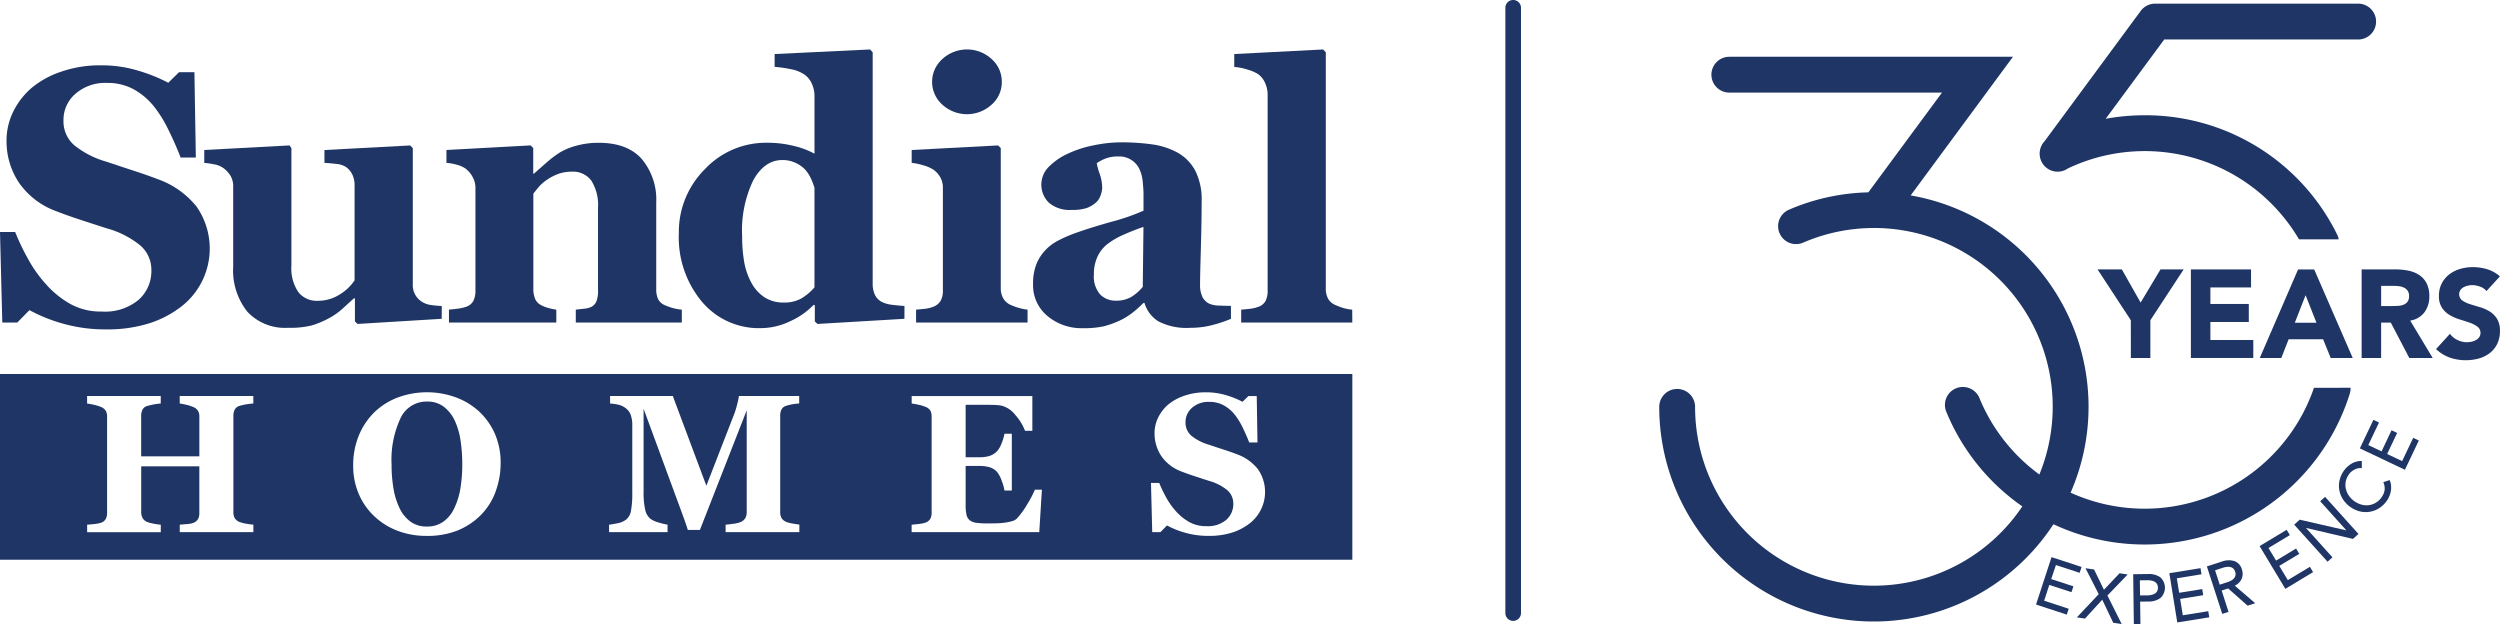 <svg xmlns="http://www.w3.org/2000/svg" width="336.085" height="83.901" viewBox="0 0 336.085 83.901">
  <g id="Group_24" data-name="Group 24" transform="translate(0 73)">
    <g id="Group_45" data-name="Group 45" transform="translate(0 -73)">
      <path id="Path_58" data-name="Path 58" d="M14.228,46.788a20.645,20.645,0,0,1-5.751-.771A21.206,21.206,0,0,1,3.961,44.2L2.325,45.863H.309L0,33.7H2.04a31.536,31.536,0,0,0,1.754,3.66A17.844,17.844,0,0,0,6.256,40.8a12.75,12.75,0,0,0,3.236,2.59,8.449,8.449,0,0,0,4.195,1,7.06,7.06,0,0,0,4.944-1.575,5.164,5.164,0,0,0,1.719-3.975,4.318,4.318,0,0,0-1.458-3.31,12.172,12.172,0,0,0-4.518-2.318q-1.992-.642-3.663-1.19T7.565,30.9a10.4,10.4,0,0,1-5.039-3.87A10.047,10.047,0,0,1,.878,21.4a8.8,8.8,0,0,1,.854-3.787,10.06,10.06,0,0,1,2.49-3.264,12.246,12.246,0,0,1,4.007-2.208,15.953,15.953,0,0,1,5.312-.854,17.053,17.053,0,0,1,5.24.782,21.637,21.637,0,0,1,3.84,1.565l1.446-1.423h2.069l.19,11.477H24.283q-.712-1.853-1.673-3.791a16.527,16.527,0,0,0-2.029-3.222,9.228,9.228,0,0,0-2.679-2.2,7.371,7.371,0,0,0-3.558-.821,6.052,6.052,0,0,0-4.185,1.449A4.615,4.615,0,0,0,8.534,18.7,4.261,4.261,0,0,0,9.946,22a12.215,12.215,0,0,0,4.4,2.256q1.755.59,3.582,1.186t3.25,1.141a11.7,11.7,0,0,1,5.226,3.67,9.862,9.862,0,0,1-1.984,13.428,13.974,13.974,0,0,1-4.387,2.3,18.883,18.883,0,0,1-5.81.808" transform="translate(0 -2.507)" fill="#1e3565"/>
      <path id="Path_59" data-name="Path 59" d="M67.219,48.438l-11.312.689-.356-.333V45.688h-.142q-.805.735-1.575,1.435A9.046,9.046,0,0,1,52,48.39a12,12,0,0,1-2.286.948,12.125,12.125,0,0,1-3.138.308,6.927,6.927,0,0,1-5.482-2.157,8.908,8.908,0,0,1-1.907-6.095V30.726a2.863,2.863,0,0,0-.353-1.505,3.754,3.754,0,0,0-.944-1.032,3.017,3.017,0,0,0-1.225-.51,11.253,11.253,0,0,0-1.367-.2V25.744l11.455-.616.259.355v15.77a5.7,5.7,0,0,0,.937,3.6,3.124,3.124,0,0,0,2.576,1.162,5.4,5.4,0,0,0,3.024-.877,6.309,6.309,0,0,0,1.957-1.871V30.487A3.306,3.306,0,0,0,55.2,29.04,2.606,2.606,0,0,0,54.3,28a2.808,2.808,0,0,0-1.221-.38q-.795-.1-1.624-.142v-1.73l11.52-.616.356.355V43.791a2.619,2.619,0,0,0,1.3,2.4,2.993,2.993,0,0,0,1.167.394,12.678,12.678,0,0,0,1.426.13Z" transform="translate(-7.837 -5.579)" fill="#1e3565"/>
      <path id="Path_60" data-name="Path 60" d="M108.787,48.835H94.534V47.1q.449-.048,1.091-.118a2.992,2.992,0,0,0,.972-.237,1.506,1.506,0,0,0,.713-.759,3.9,3.9,0,0,0,.213-1.47v-11.1a6.152,6.152,0,0,0-.892-3.643A3.05,3.05,0,0,0,94,28.555a5.383,5.383,0,0,0-1.772.285,6.613,6.613,0,0,0-1.6.829,5.464,5.464,0,0,0-1.1.973q-.417.5-.7.877V44.258a3.563,3.563,0,0,0,.237,1.387,1.653,1.653,0,0,0,.788.842,4.5,4.5,0,0,0,.948.38,7.46,7.46,0,0,0,1.115.237v1.731H77.484V47.1c.394-.032.794-.075,1.2-.131a5.7,5.7,0,0,0,1.032-.225,1.74,1.74,0,0,0,1.044-.806,3.082,3.082,0,0,0,.285-1.423v-13.8a3.049,3.049,0,0,0-.38-1.447,3.394,3.394,0,0,0-1-1.162,3.911,3.911,0,0,0-1.083-.475,7.607,7.607,0,0,0-1.435-.261v-1.73l11.311-.616.356.356V28.82h.1q.663-.59,1.612-1.423a15.613,15.613,0,0,1,1.754-1.352,8.539,8.539,0,0,1,2.3-.972,11.091,11.091,0,0,1,3.036-.4q3.865,0,5.8,2.194a8.486,8.486,0,0,1,1.933,5.822v11.62a3.153,3.153,0,0,0,.261,1.4,1.843,1.843,0,0,0,.972.829,8.22,8.22,0,0,0,.937.332,6.837,6.837,0,0,0,1.268.237Z" transform="translate(-17.129 -5.477)" fill="#1e3565"/>
      <path id="Path_61" data-name="Path 61" d="M147.626,44.756l-11.69.689-.356-.331V42.929l-.166-.047a10.081,10.081,0,0,1-3.138,2.194,9.237,9.237,0,0,1-3.99.936,10.006,10.006,0,0,1-7.886-3.558,13.489,13.489,0,0,1-3.1-9.2,11.9,11.9,0,0,1,3.469-8.583,11.263,11.263,0,0,1,8.4-3.582,14.635,14.635,0,0,1,3.643.439,10.867,10.867,0,0,1,2.723,1.032V14.8a3.9,3.9,0,0,0-.356-1.649,2.987,2.987,0,0,0-.948-1.2,4.8,4.8,0,0,0-1.838-.747,19.191,19.191,0,0,0-2.217-.321V9.162L143,8.545l.358.38V40.013a3.512,3.512,0,0,0,.3,1.518,2.154,2.154,0,0,0,.955.972,4.37,4.37,0,0,0,1.451.38q.953.119,1.568.142Zm-12.093-4.221v-13.4a10.511,10.511,0,0,0-.461-1.21,4.943,4.943,0,0,0-.817-1.256,4.253,4.253,0,0,0-1.265-.878,4.091,4.091,0,0,0-1.786-.379q-2.363,0-3.879,2.679a15.545,15.545,0,0,0-1.515,7.564,19.9,19.9,0,0,0,.272,3.446,9.1,9.1,0,0,0,.958,2.786,5.411,5.411,0,0,0,1.763,1.969,4.589,4.589,0,0,0,2.59.711,4.641,4.641,0,0,0,2.389-.557,7.1,7.1,0,0,0,1.75-1.482" transform="translate(-26.04 -1.897)" fill="#1e3565"/>
      <path id="Path_62" data-name="Path 62" d="M173.116,45.255H158.129V43.524q.615-.048,1.209-.118a4.216,4.216,0,0,0,1.02-.241,1.965,1.965,0,0,0,1.067-.818,2.8,2.8,0,0,0,.308-1.411v-13.8a2.767,2.767,0,0,0-.379-1.459,3.138,3.138,0,0,0-.948-1.007,5.034,5.034,0,0,0-1.291-.545,8.379,8.379,0,0,0-1.576-.332V22.062l11.62-.616.355.356V40.63a2.648,2.648,0,0,0,.356,1.411,2.143,2.143,0,0,0,1.02.865,7.889,7.889,0,0,0,1.043.38,7.178,7.178,0,0,0,1.182.237Zm-3.462-32.346a4.013,4.013,0,0,1-1.387,3.071,4.916,4.916,0,0,1-6.593,0,4.106,4.106,0,0,1-.357-5.8,4.187,4.187,0,0,1,.357-.358,4.9,4.9,0,0,1,6.6,0,4.067,4.067,0,0,1,1.379,3.083" transform="translate(-34.977 -1.897)" fill="#1e3565"/>
      <path id="Path_63" data-name="Path 63" d="M205.115,48.32a17.709,17.709,0,0,1-2.462.83,11.627,11.627,0,0,1-3.005.38,8.24,8.24,0,0,1-4.284-.866,4.329,4.329,0,0,1-1.871-2.479h-.142a15.47,15.47,0,0,1-1.555,1.379,8.985,8.985,0,0,1-1.6.973,12.14,12.14,0,0,1-2.15.782,12.4,12.4,0,0,1-2.886.261,7.1,7.1,0,0,1-4.7-1.627,5.336,5.336,0,0,1-1.947-4.31,7.129,7.129,0,0,1,.427-2.624,5.959,5.959,0,0,1,1.211-1.912,6.31,6.31,0,0,1,1.65-1.26,18.415,18.415,0,0,1,2.054-.926q2.138-.788,5.132-1.627a28.882,28.882,0,0,0,4.37-1.508V31.5q0-.59-.1-1.566a5.082,5.082,0,0,0-.4-1.635,2.969,2.969,0,0,0-2.917-1.8,4.475,4.475,0,0,0-1.743.295,5.888,5.888,0,0,0-1.127.605,9.349,9.349,0,0,0,.4,1.446,5.765,5.765,0,0,1,.334,1.871,3.133,3.133,0,0,1-.215,1.007,2.247,2.247,0,0,1-.617.96,4.1,4.1,0,0,1-1.225.735,6.173,6.173,0,0,1-2.08.261,4.261,4.261,0,0,1-3.02-.96,3.389,3.389,0,0,1-.063-4.792c.031-.032.063-.063.095-.094a8.652,8.652,0,0,1,2.574-1.743,14.755,14.755,0,0,1,3.439-1.1,18.332,18.332,0,0,1,3.6-.394,30.154,30.154,0,0,1,4.221.273A9.961,9.961,0,0,1,197.974,26,6.012,6.012,0,0,1,200.31,28.4a8.537,8.537,0,0,1,.865,4.115q0,2.679-.106,6.355t-.107,4.837a3.687,3.687,0,0,0,.321,1.684,2.032,2.032,0,0,0,.985.925,3.491,3.491,0,0,0,1.268.226q.866.035,1.575.035ZM193.353,35.965q-1.333.452-2.642,1.035a10.528,10.528,0,0,0-2.142,1.225,4.61,4.61,0,0,0-1.379,1.7,5.539,5.539,0,0,0-.5,2.437,3.653,3.653,0,0,0,.845,2.686,2.857,2.857,0,0,0,2.082.832,3.963,3.963,0,0,0,2.153-.534,6.208,6.208,0,0,0,1.488-1.319Z" transform="translate(-39.632 -5.461)" fill="#1e3565"/>
      <path id="Path_64" data-name="Path 64" d="M229.152,45.255h-14.94V43.524q.622-.048,1.206-.118a4.674,4.674,0,0,0,1.039-.241,1.8,1.8,0,0,0,1.039-.818,3.086,3.086,0,0,0,.271-1.408V14.664a3.83,3.83,0,0,0-.368-1.674,2.806,2.806,0,0,0-.985-1.174,5.733,5.733,0,0,0-1.435-.59,7.876,7.876,0,0,0-1.7-.332V9.162l11.95-.616.357.38V40.634a2.864,2.864,0,0,0,.31,1.423,2.065,2.065,0,0,0,1,.853,9.385,9.385,0,0,0,1,.38,6.185,6.185,0,0,0,1.242.237Z" transform="translate(-47.354 -1.897)" fill="#1e3565"/>
      <path id="Path_65" data-name="Path 65" d="M0,89.592H181.8V64.63H0Zm34.058-21c-.275.018-.584.054-.929.11a6.79,6.79,0,0,0-.928.212,1.048,1.048,0,0,0-.658.529,1.847,1.847,0,0,0-.167.788v12.96a1.692,1.692,0,0,0,.167.788,1.3,1.3,0,0,0,.658.541,4.492,4.492,0,0,0,.9.233,9.5,9.5,0,0,0,.961.128V85.89H24.167V84.882l.941-.077a2.95,2.95,0,0,0,.852-.155,1.264,1.264,0,0,0,.657-.509,1.609,1.609,0,0,0,.18-.805v-6.3H18.983V83.2a1.632,1.632,0,0,0,.187.787,1.244,1.244,0,0,0,.638.541,4.808,4.808,0,0,0,.839.219,8.091,8.091,0,0,0,.967.142v1.005h-9.9V84.882q.323-.013.948-.084a4.253,4.253,0,0,0,.909-.174,1.108,1.108,0,0,0,.645-.509,1.692,1.692,0,0,0,.181-.805V70.361a1.627,1.627,0,0,0-.161-.761,1.351,1.351,0,0,0-.665-.541,5.253,5.253,0,0,0-.984-.3,8.412,8.412,0,0,0-.878-.162V67.589h9.9v1.005a8.379,8.379,0,0,0-.955.129,8.531,8.531,0,0,0-.85.2,1.028,1.028,0,0,0-.665.536,1.92,1.92,0,0,0-.161.78V75.7H26.8V70.361a1.564,1.564,0,0,0-.167-.761,1.382,1.382,0,0,0-.671-.541,5.021,5.021,0,0,0-.9-.29,8.127,8.127,0,0,0-.9-.174V67.589h9.891ZM66.635,80.42A8.8,8.8,0,0,1,64.7,83.529a9.467,9.467,0,0,1-3.12,2.108,10.967,10.967,0,0,1-4.269.755,10.823,10.823,0,0,1-3.778-.657,9.338,9.338,0,0,1-3.134-1.91,8.907,8.907,0,0,1-2.128-2.979,9.426,9.426,0,0,1-.788-3.907,10.4,10.4,0,0,1,.767-4.069,9.353,9.353,0,0,1,2.108-3.127,9.17,9.17,0,0,1,3.151-1.969,11.336,11.336,0,0,1,7.738-.019,9.478,9.478,0,0,1,3.115,1.871,9.072,9.072,0,0,1,2.146,2.992,9.593,9.593,0,0,1,.793,4,10.833,10.833,0,0,1-.671,3.8m40.829,5.468H97.547v-1q.439-.037,1.077-.129a3.724,3.724,0,0,0,.871-.2,1.37,1.37,0,0,0,.683-.529,1.6,1.6,0,0,0,.206-.85V69.51L94.091,85.591H92.465q-.116-.425-.574-1.69t-.742-2.024L86.521,69.3V80.431a10.4,10.4,0,0,0,.212,2.43,2.218,2.218,0,0,0,.689,1.219,3.37,3.37,0,0,0,1.154.517,8.147,8.147,0,0,0,1.167.283v1.005H81.879v-1q.323-.037,1.052-.174a2.932,2.932,0,0,0,1.192-.471,1.884,1.884,0,0,0,.7-1.219A12.549,12.549,0,0,0,85,80.574V71.509a3.916,3.916,0,0,0-.207-1.372,1.937,1.937,0,0,0-.619-.871,2.634,2.634,0,0,0-1.057-.517,7.874,7.874,0,0,0-1.1-.154V67.589h8.432l4.511,12.057,3.8-9.785a13.233,13.233,0,0,0,.373-1.291,7.583,7.583,0,0,0,.2-.985h8.106V68.59a8.276,8.276,0,0,0-.864.1,6.73,6.73,0,0,0-.864.205,1.027,1.027,0,0,0-.664.529,1.938,1.938,0,0,0-.162.8V83.184a1.7,1.7,0,0,0,.162.78,1.322,1.322,0,0,0,.664.548,3.912,3.912,0,0,0,.845.219q.586.1.908.142Zm32.255,0H122.554v-1q.359-.026.984-.1a3.886,3.886,0,0,0,.878-.181,1.245,1.245,0,0,0,.657-.521,1.708,1.708,0,0,0,.169-.806V70.361a1.8,1.8,0,0,0-.142-.767,1.3,1.3,0,0,0-.683-.548,4.675,4.675,0,0,0-.941-.285q-.607-.127-.916-.167v-1h16.223v4.669H137.8a6.856,6.856,0,0,0-1.29-2.108,3.491,3.491,0,0,0-1.819-1.26,5.742,5.742,0,0,0-1.076-.109q-.69-.02-1.141-.019h-2.659v7.054h1.883a4.6,4.6,0,0,0,1.29-.168A2.451,2.451,0,0,0,134.043,75a3.256,3.256,0,0,0,.6-1.045,6.245,6.245,0,0,0,.394-1.3h.985V80.29h-.985a6.573,6.573,0,0,0-.394-1.361,3.794,3.794,0,0,0-.6-1.128,2.2,2.2,0,0,0-1.005-.638,4.654,4.654,0,0,0-1.341-.174h-1.882v5.275a5.519,5.519,0,0,0,.122,1.309,1.3,1.3,0,0,0,.457.741,1.86,1.86,0,0,0,.886.322,11.662,11.662,0,0,0,1.528.078q.452,0,1.083-.012A9.967,9.967,0,0,0,135,84.622a6.985,6.985,0,0,0,1.012-.2,1.478,1.478,0,0,0,.7-.374,10.562,10.562,0,0,0,1.393-1.927,14.106,14.106,0,0,0,1.019-1.941h.941Zm29.8-3.035a5.343,5.343,0,0,1-1.5,1.846,7.565,7.565,0,0,1-2.386,1.253,10.261,10.261,0,0,1-3.159.44,11.269,11.269,0,0,1-3.127-.419,11.511,11.511,0,0,1-2.457-.985l-.886.9h-1.1l-.168-6.615h1.109a17.3,17.3,0,0,0,.954,1.99,9.72,9.72,0,0,0,1.341,1.871,6.955,6.955,0,0,0,1.761,1.408,4.6,4.6,0,0,0,2.276.543,3.837,3.837,0,0,0,2.689-.857,2.812,2.812,0,0,0,.936-2.167,2.352,2.352,0,0,0-.793-1.8A6.612,6.612,0,0,0,162.552,79q-1.083-.35-1.992-.648t-1.708-.608a5.654,5.654,0,0,1-2.741-2.1,5.459,5.459,0,0,1-.9-3.061,4.776,4.776,0,0,1,.465-2.059,5.476,5.476,0,0,1,1.354-1.772,6.683,6.683,0,0,1,2.18-1.2,8.7,8.7,0,0,1,2.889-.464,9.271,9.271,0,0,1,2.85.426,11.714,11.714,0,0,1,2.09.851l.788-.773h1.121l.1,6.242h-1.109q-.389-1.008-.909-2.062a8.995,8.995,0,0,0-1.1-1.754,5.034,5.034,0,0,0-1.458-1.2,4.022,4.022,0,0,0-1.934-.445,3.293,3.293,0,0,0-2.276.788,2.51,2.51,0,0,0-.886,1.95,2.317,2.317,0,0,0,.767,1.8,6.648,6.648,0,0,0,2.393,1.227q.953.323,1.946.646t1.767.619a6.356,6.356,0,0,1,2.844,2,5.359,5.359,0,0,1,.419,5.455" transform="translate(0 -14.349)" fill="#1e3565"/>
      <path id="Path_66" data-name="Path 66" d="M76.174,71.991A5.077,5.077,0,0,0,74.7,70.1a3.612,3.612,0,0,0-2.283-.71,3.838,3.838,0,0,0-3.544,2.214,13.213,13.213,0,0,0-1.212,6.258,18.86,18.86,0,0,0,.26,3.242,9.632,9.632,0,0,0,.832,2.658,4.828,4.828,0,0,0,1.47,1.789,3.657,3.657,0,0,0,2.193.639,3.7,3.7,0,0,0,2.192-.646,4.51,4.51,0,0,0,1.458-1.772,9.766,9.766,0,0,0,.839-2.659,19.8,19.8,0,0,0,.258-3.358,20.888,20.888,0,0,0-.226-3.092,9.925,9.925,0,0,0-.767-2.681" transform="translate(-15.019 -15.407)" fill="#1e3565"/>
      <path id="Path_67" data-name="Path 67" d="M261.177,83.467a1.05,1.05,0,0,1-1.049-1.049V1.046a1.049,1.049,0,0,1,2.1,0v81.37a1.05,1.05,0,0,1-1.049,1.05" transform="translate(-57.755 0)" fill="#1e3565"/>
      <path id="Path_68" data-name="Path 68" d="M354.5,97.337l3.191,1.045.258-.788-4.038-1.32-2.086,6.374L355.962,104l.257-.787-3.3-1.083.689-2.122,2.984.976.258-.787-2.983-.976Z" transform="translate(-78.114 -21.375)" fill="#1e3565"/>
      <path id="Path_69" data-name="Path 69" d="M364.621,98.866l-2.1,2.219L361.2,98.36l-1.157-.17,1.778,3.486-2.938,3.122,1.092.161,2.321-2.535,1.477,3.1,1.137.17-1.918-3.84,2.72-2.822Z" transform="translate(-79.682 -21.801)" fill="#1e3565"/>
      <path id="Path_70" data-name="Path 70" d="M372.25,99.623a2.637,2.637,0,0,0-1.634-.433l-2,.026.087,6.706.886-.012-.04-3.009,1.112-.015a2.638,2.638,0,0,0,1.623-.478,1.882,1.882,0,0,0,.093-2.66,1.79,1.79,0,0,0-.13-.126m-2.709,2.446-.026-2.031.947-.012a2.675,2.675,0,0,1,.717.074,1.2,1.2,0,0,1,.449.213.821.821,0,0,1,.237.314,1.052,1.052,0,0,1,.079.394,1.091,1.091,0,0,1-.068.4.784.784,0,0,1-.229.314,1.3,1.3,0,0,1-.445.227,2.63,2.63,0,0,1-.713.1Z" transform="translate(-81.842 -22.021)" fill="#1e3565"/>
      <path id="Path_71" data-name="Path 71" d="M376.671,104.511l-.355-2.2,3.1-.5-.133-.822-3.1.5-.314-1.951L379.185,99l-.132-.822-4.191.676,1.066,6.62,4.3-.689-.133-.821Z" transform="translate(-83.229 -21.798)" fill="#1e3565"/>
      <path id="Path_72" data-name="Path 72" d="M386,99.358a1.735,1.735,0,0,0,.058-1.3,1.633,1.633,0,0,0-1.014-1.134,2.668,2.668,0,0,0-1.69.07l-2.006.649,2.068,6.381.844-.274-.927-2.864.874-.282,2.616,2.317,1.02-.33-2.742-2.363a1.86,1.86,0,0,0,.9-.869m-.91-.237a1.281,1.281,0,0,1-.359.349,2.558,2.558,0,0,1-.652.3l-1.005.326-.625-1.933,1-.325a2.626,2.626,0,0,1,.7-.142,1.219,1.219,0,0,1,.492.072.808.808,0,0,1,.319.229,1.033,1.033,0,0,1,.191.352,1.046,1.046,0,0,1,.054.4.787.787,0,0,1-.124.368" transform="translate(-84.669 -21.497)" fill="#1e3565"/>
      <path id="Path_73" data-name="Path 73" d="M394.251,98.308,393.1,96.4l2.689-1.619-.429-.713-2.688,1.619-1.019-1.694,2.871-1.731-.429-.713-3.637,2.189,3.459,5.747,3.731-2.247-.429-.713Z" transform="translate(-86.691 -20.325)" fill="#1e3565"/>
      <path id="Path_74" data-name="Path 74" d="M399.93,86.446l3.523,3.916-6.277-1.437-.741.667,4.485,4.984.66-.59-3.56-3.954,6.314,1.477.741-.667-4.487-4.986Z" transform="translate(-88.019 -19.062)" fill="#1e3565"/>
      <path id="Path_75" data-name="Path 75" d="M411.023,82.323l-.037-.1-.849.278.042.112a2.112,2.112,0,0,1,.136.569,1.75,1.75,0,0,1-.03.51,2.037,2.037,0,0,1-.159.465,2.747,2.747,0,0,1-.254.417,2.515,2.515,0,0,1-.809.73,2.455,2.455,0,0,1-.944.3,2.6,2.6,0,0,1-.985-.1,3.086,3.086,0,0,1-1.653-1.219,2.574,2.574,0,0,1-.388-.913,2.417,2.417,0,0,1,0-.991,2.541,2.541,0,0,1,.458-.985,1.779,1.779,0,0,1,.338-.345,2.544,2.544,0,0,1,.421-.261,1.956,1.956,0,0,1,.43-.149,1.518,1.518,0,0,1,.384-.033l.122.009-.006-.959h-.117a2.557,2.557,0,0,0-1.3.382,3.406,3.406,0,0,0-.941.86,3.588,3.588,0,0,0-.608,1.271,3.338,3.338,0,0,0,.394,2.578,3.882,3.882,0,0,0,2.265,1.673,3.459,3.459,0,0,0,.843.107,3.246,3.246,0,0,0,.492-.037,3.362,3.362,0,0,0,1.248-.456,3.583,3.583,0,0,0,1.035-.956,3.222,3.222,0,0,0,.6-1.41,2.673,2.673,0,0,0-.116-1.332" transform="translate(-89.736 -17.685)" fill="#1e3565"/>
      <path id="Path_76" data-name="Path 76" d="M414.952,74.971,413.464,78.1l-2.016-.958,1.347-2.833-.752-.358L410.7,76.788l-1.785-.848,1.44-3.033-.752-.357-1.821,3.835,6.058,2.876,1.87-3.933Z" transform="translate(-90.537 -16.108)" fill="#1e3565"/>
      <path id="Path_77" data-name="Path 77" d="M366.931,53.387l-4.473-6.83h3.266l2.523,4.457,2.673-4.457h3.112l-4.473,6.828v5.079h-2.623Z" transform="translate(-80.475 -10.337)" fill="#1e3565"/>
      <path id="Path_78" data-name="Path 78" d="M378.583,46.557h8.089v2.421h-5.466V51.2h5.163v2.422h-5.163v2.421h5.769V58.46h-8.392Z" transform="translate(-84.055 -10.337)" fill="#1e3565"/>
      <path id="Path_79" data-name="Path 79" d="M395.64,46.558h2.166l5.18,11.906h-2.959L399,55.943h-4.628l-.992,2.521H390.49Zm1.009,3.464-1.448,3.7h2.91Z" transform="translate(-86.699 -10.337)" fill="#1e3565"/>
      <path id="Path_80" data-name="Path 80" d="M408.089,46.556H412.7a8.177,8.177,0,0,1,1.724.177,4.082,4.082,0,0,1,1.429.59,2.94,2.94,0,0,1,.976,1.11,3.756,3.756,0,0,1,.361,1.741,3.492,3.492,0,0,1-.656,2.144,2.949,2.949,0,0,1-1.917,1.119l3.027,5.028H414.5l-2.489-4.759h-1.3v4.759H408.09Zm2.623,4.924h1.547c.236,0,.485-.009.748-.026a2.32,2.32,0,0,0,.715-.151,1.221,1.221,0,0,0,.53-.394,1.194,1.194,0,0,0,.211-.756,1.159,1.159,0,0,0-.655-1.135,2.1,2.1,0,0,0-.656-.2,5.359,5.359,0,0,0-.724-.051h-1.715Z" transform="translate(-90.606 -10.337)" fill="#1e3565"/>
      <path id="Path_81" data-name="Path 81" d="M427.726,49.381a1.869,1.869,0,0,0-.866-.6,3.106,3.106,0,0,0-1.034-.2,2.7,2.7,0,0,0-.59.067,2.255,2.255,0,0,0-.571.209,1.249,1.249,0,0,0-.437.379,1.047,1.047,0,0,0,.234,1.4,3.793,3.793,0,0,0,1.018.492q.614.2,1.319.4a5.464,5.464,0,0,1,1.32.571,3.138,3.138,0,0,1,1.019.993,3.018,3.018,0,0,1,.4,1.664,3.822,3.822,0,0,1-.37,1.733,3.5,3.5,0,0,1-1,1.228,4.267,4.267,0,0,1-1.463.724,6.7,6.7,0,0,1-3.91-.118,5.384,5.384,0,0,1-1.85-1.143l1.871-2.052a2.723,2.723,0,0,0,1.017.832,2.857,2.857,0,0,0,1.918.219,2.121,2.121,0,0,0,.591-.227,1.27,1.27,0,0,0,.421-.387.968.968,0,0,0,.159-.555,1.007,1.007,0,0,0-.413-.849,3.792,3.792,0,0,0-1.034-.53q-.622-.218-1.345-.437a6.011,6.011,0,0,1-1.346-.59,3.221,3.221,0,0,1-1.034-.976,2.784,2.784,0,0,1-.412-1.6,3.566,3.566,0,0,1,.379-1.68,3.639,3.639,0,0,1,1.008-1.211,4.378,4.378,0,0,1,1.456-.732,5.949,5.949,0,0,1,1.7-.244,6.708,6.708,0,0,1,1.951.286,4.514,4.514,0,0,1,1.7.959Z" transform="translate(-93.461 -10.25)" fill="#1e3565"/>
      <path id="Path_82" data-name="Path 82" d="M374.737,54.31a24.07,24.07,0,0,1-30.581,14.95q-1.089-.375-2.139-.851a28.832,28.832,0,0,0-21.5-39.96l13.754-18.64h-38.13a2.409,2.409,0,1,0,0,4.819h28.587l-9.9,13.408A28.614,28.614,0,0,0,304.2,30.35a2.411,2.411,0,1,0,1.9,4.431A24.027,24.027,0,0,1,337.82,65.967a24.013,24.013,0,0,1-8.075-10.318,2.41,2.41,0,0,0-4.458,1.83,28.814,28.814,0,0,0,10.24,12.774,24.026,24.026,0,0,1-43.991-13.378,2.409,2.409,0,0,0-4.818,0,28.841,28.841,0,0,0,52.993,15.777A28.9,28.9,0,0,0,379.55,55.1a2.406,2.406,0,0,0,.105-.794Z" transform="translate(-63.659 -2.178)" fill="#1e3565"/>
      <path id="Path_83" data-name="Path 83" d="M387.32,32.317h5.337a2.385,2.385,0,0,0-.212-.645,28.7,28.7,0,0,0-25.857-16.037,29.09,29.09,0,0,0-5.26.475L369.2,5.449h26.021a2.409,2.409,0,1,0,.1-4.818H367.978a2.41,2.41,0,0,0-1.939.979L353.133,19.1a2.451,2.451,0,0,0-.426,2.78,2.41,2.41,0,0,0,3.229,1.088,2.322,2.322,0,0,0,.306-.181,24.061,24.061,0,0,1,31.078,9.529" transform="translate(-78.254 -0.14)" fill="#1e3565"/>
    </g>
  </g>
</svg>
